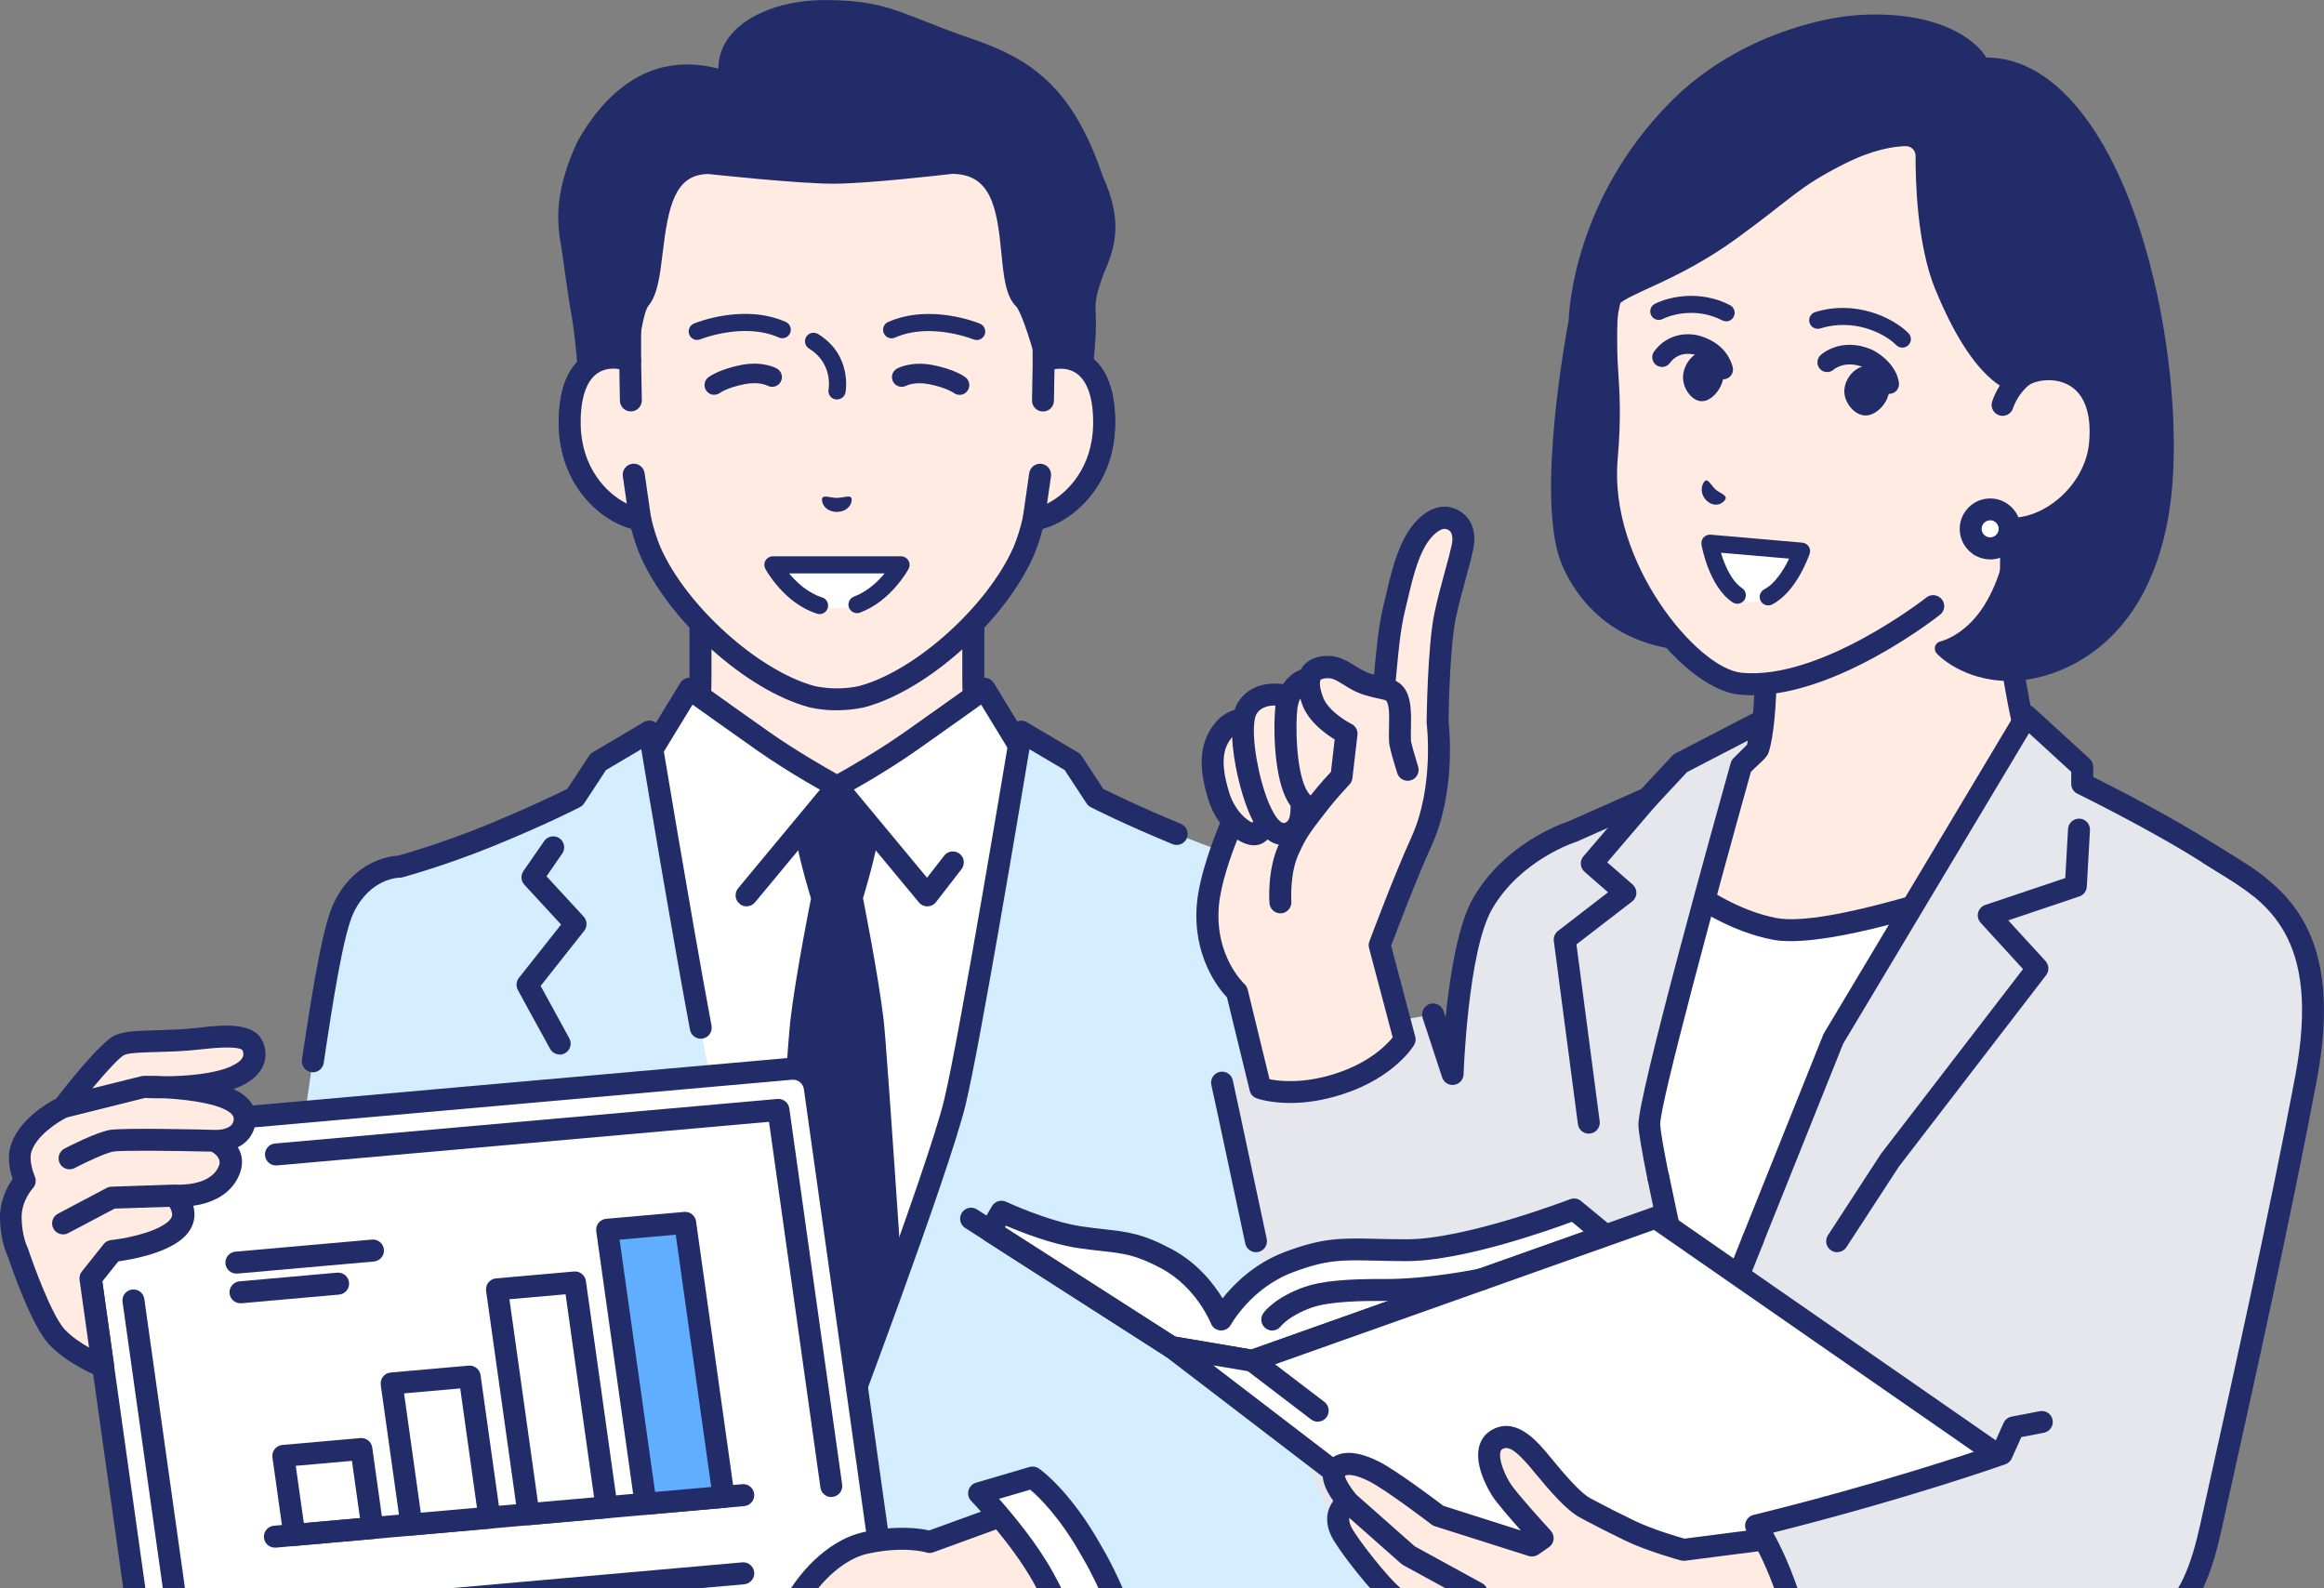 <?xml version="1.0" encoding="UTF-8"?>
<svg id="mv" xmlns="http://www.w3.org/2000/svg" width="300" height="205" viewBox="0 0 300 205">
  <rect x="0" y="0" width="300" height="205" fill="#808080" stroke="none"/>
  <defs>
    <style>
      .cls-1 {
        fill: #d4eeff;
      }

      .cls-1, .cls-2, .cls-3, .cls-4, .cls-5, .cls-6 {
        stroke-width: 0px;
      }

      .cls-2 {
        fill: #ffebe1;
      }

      .cls-3 {
        fill: #212c68;
      }

      .cls-4 {
        fill: #fff;
      }

      .cls-5 {
        fill: #e6e7ed;
      }

      .cls-6 {
        fill: #61adff;
      }
    </style>
  </defs>
  <g>
    <g>
      <path class="cls-2" d="m130.82,101.44c-3.36-3.55-5.18-6.53-5.18-13.89v-14.54l-17.61,9.45-17.61-9.45v14.54c0,7.36-1.82,10.34-5.18,13.89-2.68,2.83-15.11,9.68-15.11,9.68l24.85,23.56h26.09l24.85-23.56s-12.42-6.84-15.11-9.68Z"/>
      <path class="cls-3" d="m121.08,136.1c-.38,0-.75-.15-1.03-.44-.54-.57-.51-1.46.05-2l23.45-22.24c-3.6-2.04-11.53-6.64-13.76-9-3.69-3.9-5.57-7.27-5.57-14.86v-12.17l-15.52,8.33c-.42.22-.92.22-1.34,0l-15.52-8.33v12.17c0,7.6-1.88,10.96-5.57,14.86-2.24,2.36-10.16,6.96-13.76,9l23.45,22.24c.57.54.59,1.44.05,2-.54.57-1.43.59-2,.05l-24.85-23.56c-.33-.31-.49-.76-.43-1.21.06-.45.33-.84.72-1.06,3.4-1.87,12.68-7.22,14.76-9.41,3.31-3.5,4.79-6.19,4.79-12.92v-14.54c0-.5.26-.96.69-1.22.43-.26.96-.27,1.4-.03l16.94,9.09,16.94-9.09c.44-.24.97-.22,1.4.03.43.26.69.72.69,1.22v14.54c0,6.72,1.48,9.42,4.79,12.92,2.08,2.19,11.36,7.54,14.76,9.41.4.22.66.61.72,1.06.06.45-.1.9-.43,1.21l-24.85,23.56c-.27.26-.62.39-.97.39Z"/>
    </g>
    <g>
      <g>
        <path class="cls-4" d="m82.21,97.9l2.17-1.44,4.63-7.59s1.51,1.13,9.45,6.73c4.4,3.1,9.58,5.9,9.58,5.9h0s0,0,0,0h0s5.18-2.79,9.58-5.9c7.94-5.6,9.45-6.73,9.45-6.73l4.63,7.59,2.17,1.44,3.59,3.53-5.75,32.5-13.1,59.23h-21.11l-13.1-59.23-5.75-32.5,3.59-3.53Z"/>
        <path class="cls-3" d="m118.59,194.59h-21.11c-.66,0-1.24-.46-1.38-1.11l-13.1-59.23s0-.04-.01-.06l-5.75-32.5c-.08-.46.07-.93.4-1.26l3.59-3.53c.06-.06.13-.12.21-.17l1.9-1.26,4.47-7.32c.21-.34.55-.58.94-.65.39-.08.8.02,1.12.26.02.01,1.62,1.21,9.42,6.71,3.36,2.37,7.23,4.58,8.76,5.44,1.53-.85,5.4-3.07,8.76-5.44,7.8-5.5,9.4-6.7,9.42-6.71.32-.24.73-.33,1.12-.26.39.08.73.31.94.65l4.47,7.32,1.9,1.26c.08.05.15.11.21.17l3.59,3.53c.33.33.48.8.4,1.26l-5.75,32.5s0,.04-.01.06l-13.1,59.23c-.14.65-.72,1.11-1.38,1.11Zm-19.98-2.83h18.84l12.85-58.09,5.62-31.74-2.96-2.91-2.05-1.36c-.17-.11-.32-.27-.43-.44l-3.83-6.28c-1.27.91-3.7,2.65-8.23,5.84-4.42,3.12-9.51,5.87-9.72,5.99-.42.23-.93.23-1.35,0-.21-.12-5.3-2.87-9.72-5.99-4.52-3.19-6.96-4.93-8.23-5.84l-3.83,6.28c-.11.18-.25.33-.43.44l-2.05,1.36-2.96,2.91,5.62,31.74,12.85,58.09Z"/>
      </g>
      <path class="cls-3" d="m96.37,116.98c-.32,0-.64-.11-.9-.33-.6-.5-.69-1.39-.19-2l11.67-14.06c.27-.32.67-.51,1.09-.51s.82.19,1.09.51l10.54,12.7,2.21-2.85c.48-.62,1.37-.73,1.99-.25.62.48.73,1.37.25,1.99l-3.29,4.25c-.26.34-.67.54-1.1.55-.43.01-.84-.18-1.11-.51l-10.58-12.75-10.58,12.75c-.28.34-.68.51-1.09.51Z"/>
      <path class="cls-3" d="m111.39,115.97s1.3-4.17,2.03-7.98l-5.32-6.42-.06-.07-.06.07-5.32,6.42c.73,3.81,2.03,7.98,2.03,7.98,0,0-1.98,9.87-2.66,15.7-.47,4-3.22,45.82-4.9,71.59l21.84.04c-1.68-25.77-4.43-67.63-4.9-71.63-.69-5.83-2.66-15.7-2.66-15.7Z"/>
    </g>
    <path class="cls-1" d="m182.48,160.36c-4.61-24.37-5.32-32.16-10.07-42.01-2.59-5.36-8.35-6.49-8.35-6.49,0,0-5.23-1.41-11.33-3.89-7.01-2.85-11.29-5.06-11.29-5.06l-3-4.58-6.61-3.91s-6.46,39.05-8.55,47.78c-2.09,8.73-15.46,44.13-15.46,44.13,0,0-13.37-35.39-15.46-44.13-2.09-8.73-8.55-47.78-8.55-47.78l-6.61,3.91-3,4.58s-4.28,2.21-11.29,5.06c-6.11,2.48-11.33,3.89-11.33,3.89h0s-4.64-.05-7.23,5.31c-2.07,4.28-4.05,20.91-6.56,37.24-3.27,21.25-6.86,42.67-6.86,42.67l22.17-.31,87.39,9.11,4.77,11.72s8.94-2.84,19.53-6.49c12.35-4.25,15.97-5.88,20.22-11.35,4.77-6.15,2.3-13.8-2.54-39.4Z"/>
    <path class="cls-3" d="m72.25,136.1c-.5,0-.98-.26-1.24-.73-2.6-4.71-4.15-7.57-4.16-7.6-.27-.5-.22-1.11.13-1.55l5.45-6.89-4.74-5.14c-.45-.49-.5-1.22-.12-1.77l2.68-3.87c.45-.64,1.33-.8,1.97-.36.64.45.8,1.33.36,1.97l-2.03,2.94,4.79,5.2c.47.51.5,1.29.07,1.84l-5.62,7.11c.63,1.16,1.92,3.52,3.7,6.76.38.69.13,1.55-.56,1.93-.22.12-.45.18-.68.18Z"/>
    <g>
      <g>
        <g>
          <path class="cls-2" d="m134.72,46.56v-13.73c0-3.96-.99-7.86-2.89-11.33-3.64-6.63-11-15.92-23.68-15.97h-.22c-12.68.05-20.04,9.35-23.68,15.97-1.91,3.47-2.89,7.37-2.89,11.33v13.73c-2.95-1.12-7.94-.39-7.8,8.26.12,7.66,5.68,11.77,9.09,12.2.34,1.46.77,2.89,1.31,4.17,3.53,8,13.1,16.62,20.81,18.71,0,0,1.38.36,3.28.36s3.28-.36,3.28-.36c7.71-2.09,17.28-10.71,20.81-18.71.54-1.28.97-2.7,1.31-4.17,3.41-.42,8.96-4.53,9.09-12.2.14-8.65-4.85-9.38-7.8-8.26Z"/>
          <path class="cls-3" d="m108.04,91.68c-2.06,0-3.58-.39-3.64-.41-8.1-2.19-18.05-11.13-21.74-19.51-.44-1.04-.84-2.22-1.18-3.53-4.01-1.06-9.22-5.64-9.34-13.38-.07-4.35,1.05-7.37,3.34-8.98,1.26-.89,2.85-1.26,4.46-1.09v-11.95c0-4.2,1.06-8.36,3.07-12.01,3.41-6.21,11.19-16.65,24.91-16.71.04,0,.08,0,.12,0,.04,0,.08,0,.12,0,13.73.06,21.5,10.49,24.91,16.71,2.01,3.66,3.07,7.81,3.07,12.01v11.95c1.61-.17,3.2.2,4.46,1.09,2.29,1.61,3.41,4.63,3.34,8.98-.13,7.75-5.33,12.32-9.34,13.38-.34,1.31-.73,2.49-1.17,3.51-3.7,8.39-13.65,17.33-21.74,19.52-.07.02-1.59.41-3.65.41Zm-28.89-44.1c-.64,0-1.37.14-2.04.62-1.45,1.02-2.19,3.31-2.14,6.61.11,6.96,5.17,10.48,7.85,10.81.59.07,1.07.51,1.2,1.09.35,1.51.77,2.83,1.24,3.93,3.33,7.56,12.62,15.93,19.87,17.9,0,0,1.23.31,2.91.31s2.91-.31,2.92-.32c7.24-1.96,16.53-10.33,19.87-17.91.46-1.09.88-2.41,1.23-3.92.13-.58.62-1.01,1.2-1.09,2.68-.33,7.73-3.85,7.85-10.81.05-3.31-.69-5.59-2.14-6.61-1.48-1.04-3.24-.49-3.75-.3-.44.16-.92.11-1.31-.16-.38-.26-.61-.7-.61-1.17v-13.73c0-3.73-.94-7.41-2.72-10.65-3.8-6.92-10.78-15.19-22.44-15.24-.04,0-.07,0-.11,0-.03,0-.07,0-.11,0-11.66.05-18.64,8.31-22.44,15.24-1.78,3.24-2.72,6.92-2.72,10.65v13.73c0,.47-.23.9-.61,1.17-.38.26-.87.32-1.31.16-.28-.1-.93-.31-1.7-.31Z"/>
        </g>
        <g>
          <path class="cls-3" d="m122.88,21.49c9.7,0,5.78,14.23,8.98,17.38,1.14,1.12,2.86,7.7,2.86,7.7l2.6,3.89,2.5-.07s.69-5.43.73-8.2c.04-2.77-.5-2.96,1.03-7.12,1.35-3.18,2.54-6.26-.06-11.89-3.7-11-8.6-14.61-16.15-17.2-9.43-3.24-10.77-5.03-18.92-5.03-7.01,0-13.81,3.41-12.63,9.19-.77-.03-10.8-4.97-18.43,8.55-2.95,6.44-2.52,10.12-1.98,13.12,0,0,.98,6.93,1.11,7.64,1.13,5.96,1.13,12.08,1.13,12.08l3.21-.02,2.49-4.94s.53-6.36,1.66-7.7c2.88-3.44-.03-17.35,8.5-17.35,0,0,11.52,1.25,16.09,1.25s15.28-1.27,15.28-1.27Z"/>
          <path class="cls-3" d="m75.66,52.47c-.25,0-.49-.1-.67-.27-.18-.18-.28-.42-.28-.67,0-.06-.02-6.1-1.12-11.9-.14-.72-1.05-7.19-1.12-7.67-.61-3.33-.94-7.13,2.05-13.66.01-.02.02-.05.04-.07,3.2-5.67,8.92-11.79,18.17-9.37,0-1.57.53-3.04,1.57-4.31,2.28-2.8,6.93-4.54,12.13-4.54,6.04,0,8.47.96,12.9,2.71,1.73.69,3.7,1.46,6.33,2.36,7.68,2.64,12.89,6.39,16.72,17.74,2.8,6.1,1.35,9.55.06,12.59-1.1,2.98-1.06,3.74-1,5.11.02.46.04.99.03,1.68-.04,2.79-.71,8.09-.74,8.31-.06.46-.45.81-.91.83l-2.5.07c-.32.01-.63-.15-.81-.42l-2.6-3.89c-.06-.09-.1-.18-.13-.28-.8-3.04-2.02-6.68-2.61-7.27-1.37-1.35-1.62-3.95-1.91-6.95-.57-5.93-1.37-10.13-6.35-10.16-.94.11-10.88,1.27-15.34,1.27s-15.19-1.15-16.14-1.25c-4.33.03-5.17,4.21-5.88,10.11-.35,2.94-.66,5.48-1.85,6.9-.58.69-1.19,4.26-1.44,7.17-.01.12-.04.24-.1.35l-2.49,4.94c-.16.32-.48.52-.84.52l-3.21.02h0Zm.57-33.35c-2.75,6.02-2.44,9.49-1.89,12.52,0,.01,0,.02,0,.04.27,1.92,1,7.03,1.1,7.6.88,4.66,1.09,9.34,1.13,11.3h1.69s2.15-4.27,2.15-4.27c.13-1.44.66-6.62,1.86-8.04.83-.99,1.13-3.49,1.42-5.91.6-4.97,1.42-11.78,7.8-11.78.03,0,.07,0,.1,0,.11.01,11.52,1.24,15.99,1.24s15.06-1.25,15.17-1.26c.04,0,.07,0,.11,0,7.13,0,7.8,6.86,8.28,11.87.23,2.41.48,4.91,1.36,5.78,1.19,1.18,2.6,6.22,3.07,7.98l2.22,3.33,1.16-.03c.19-1.61.59-5.24.62-7.3,0-.63-.01-1.12-.03-1.56-.07-1.65-.06-2.67,1.12-5.87,0-.01.01-.03.02-.04,1.25-2.95,2.44-5.74-.05-11.12-.01-.03-.03-.06-.04-.09-3.61-10.71-8.25-14.1-15.56-16.61-2.67-.92-4.66-1.7-6.41-2.39-4.35-1.72-6.53-2.58-12.2-2.58-4.58,0-8.76,1.51-10.67,3.84-1.01,1.23-1.35,2.65-1.03,4.21.06.28-.02.58-.21.8-.19.22-.47.34-.76.33-.2,0-.39-.07-.76-.18-6.85-2.13-12.5.63-16.79,8.22Z"/>
        </g>
        <g>
          <path class="cls-2" d="m134.72,46.56l-.09,5.12-.37,9.59-.83,5.75c3.41-.42,8.96-4.53,9.09-12.2.14-8.65-4.85-9.38-7.8-8.26Z"/>
          <path class="cls-3" d="m133.43,68.44c-.38,0-.74-.15-1.01-.42-.31-.32-.45-.76-.39-1.2l.83-5.75c.11-.77.83-1.31,1.61-1.2.77.11,1.31.83,1.2,1.61l-.51,3.53c2.66-1.32,5.86-4.67,5.95-10.2.05-3.31-.69-5.59-2.14-6.61-.97-.68-2.07-.68-2.85-.54l-.07,4.06c-.01.78-.65,1.41-1.44,1.39-.78-.01-1.41-.66-1.39-1.44l.09-5.12c0-.58.37-1.1.92-1.3,2.23-.84,4.61-.61,6.38.63,2.29,1.61,3.41,4.63,3.34,8.98-.14,8.4-6.24,13.07-10.33,13.58-.06,0-.12.01-.18.01Z"/>
        </g>
        <g>
          <path class="cls-2" d="m81.44,51.68l-.09-5.12c-2.95-1.12-7.94-.39-7.8,8.26.12,7.66,5.68,11.77,9.09,12.2l-.83-5.75-.37-9.59Z"/>
          <path class="cls-3" d="m82.64,68.44c-.06,0-.12,0-.18-.01-4.09-.51-10.19-5.18-10.33-13.58-.07-4.35,1.05-7.37,3.34-8.98,1.76-1.24,4.15-1.48,6.38-.63.54.21.91.72.91,1.3l.09,5.12c.01.78-.61,1.43-1.39,1.44-.78.02-1.43-.61-1.44-1.39l-.07-4.06c-.78-.14-1.88-.14-2.85.54-1.45,1.02-2.19,3.31-2.14,6.61.09,5.52,3.29,8.88,5.95,10.2l-.51-3.53c-.11-.77.42-1.49,1.2-1.61.77-.11,1.49.42,1.61,1.2l.83,5.75c.06.44-.08.88-.39,1.2-.27.27-.63.42-1.01.42Z"/>
        </g>
      </g>
      <g>
        <path class="cls-4" d="m108.04,78.52c-4.91,0-7.81-5.5-7.81-5.5h15.86s-3.14,5.5-8.05,5.5Z"/>
        <path class="cls-3" d="m106.2,64.21c.25-.29.94.03,1.83.05.9-.02,1.58-.35,1.83-.05.26.3-.04,1.82-1.83,1.86-1.79-.04-2.1-1.56-1.84-1.86Z"/>
        <path class="cls-3" d="m105.81,79.26c-.11,0-.22-.02-.33-.05-4.24-1.34-6.58-5.6-6.68-5.78-.18-.34-.18-.75.02-1.09.2-.33.56-.54.95-.54h16.54c.39,0,.75.2.95.54.2.33.21.75.02,1.09-.09.17-2.28,4.17-6.27,5.64-.57.21-1.2-.08-1.42-.65-.21-.57.08-1.2.65-1.42,1.73-.64,3.08-1.94,3.95-2.99h-12.32c.92,1.12,2.38,2.5,4.26,3.1.58.18.9.8.72,1.38-.15.47-.58.77-1.05.77Z"/>
        <path class="cls-3" d="m126.07,43.88c-.14,0-.28-.03-.42-.08-.05-.02-5.58-2.24-10.11-.23-.56.25-1.21,0-1.45-.56-.25-.56,0-1.21.56-1.45,5.41-2.4,11.59.1,11.85.21.56.23.83.88.6,1.44-.18.42-.59.68-1.02.68Z"/>
        <path class="cls-3" d="m123.86,50.96c-.27,0-.53-.08-.76-.26h0s-.98-.69-3.21-1.12c-1.81-.35-2.87.19-2.88.19-.61.34-1.37.12-1.71-.48-.34-.61-.12-1.37.48-1.71.18-.1,1.87-.99,4.59-.47,2.83.54,4.12,1.48,4.26,1.59.55.42.66,1.21.24,1.77-.25.32-.62.5-1,.5Z"/>
        <path class="cls-3" d="m90,43.88c-.43,0-.84-.26-1.02-.68-.23-.56.04-1.21.6-1.44.26-.11,6.44-2.61,11.85-.21.56.25.81.9.56,1.45-.25.56-.9.81-1.45.56-4.53-2.01-10.06.21-10.12.23-.14.06-.28.08-.42.08Z"/>
        <path class="cls-3" d="m92.2,50.96c-.38,0-.76-.17-1-.5-.42-.55-.31-1.35.25-1.77.14-.1,1.43-1.04,4.26-1.59,2.69-.52,4.4.36,4.58.47.61.34.83,1.1.49,1.71-.33.6-1.09.83-1.7.5-.07-.04-1.13-.55-2.9-.21-2.23.43-3.22,1.12-3.23,1.13-.23.17-.49.25-.75.25Z"/>
        <path class="cls-3" d="m108.04,51.56c-.07,0-.14,0-.21-.02-.6-.11-.99-.69-.87-1.29.02-.13.56-3.37-2.52-5.26-.52-.32-.68-1-.36-1.52.32-.52,1-.68,1.52-.36,4.41,2.7,3.58,7.36,3.54,7.55-.1.53-.56.89-1.08.89Z"/>
      </g>
    </g>
    <path class="cls-3" d="m107.83,187.76c-.17,0-.34-.03-.5-.09-.73-.28-1.1-1.09-.83-1.83.13-.35,13.36-35.41,15.4-43.96,2.05-8.59,8.46-47.29,8.53-47.68.08-.46.38-.86.8-1.05.42-.2.92-.17,1.32.06l6.61,3.91c.19.11.34.26.46.44l2.8,4.26c1.07.53,4.69,2.31,10.02,4.51.72.3,1.07,1.13.77,1.85-.3.72-1.13,1.07-1.85.77-6.5-2.68-10.41-4.69-10.57-4.78-.22-.11-.4-.28-.53-.48l-2.82-4.3-4.55-2.69c-1.37,8.22-6.4,38.2-8.23,45.84-2.09,8.72-14.96,42.85-15.51,44.3-.21.57-.75.92-1.33.92Z"/>
    <path class="cls-3" d="m40.38,138.4c-.07,0-.14,0-.21-.02-.77-.12-1.31-.84-1.19-1.61,1.55-10.43,2.78-17.46,4.11-20.22,2.63-5.46,7.2-6.05,8.29-6.11.9-.25,5.64-1.6,11.02-3.79,5.78-2.35,9.72-4.28,10.84-4.84l2.8-4.26c.12-.18.28-.33.46-.44l6.61-3.91c.4-.24.9-.26,1.32-.06.42.2.72.59.8,1.05.04.24,3.93,23.77,6.62,38.2.14.77-.36,1.51-1.13,1.65-.77.14-1.51-.36-1.65-1.13-2.23-11.96-5.28-30.15-6.29-36.21l-4.55,2.69-2.82,4.3c-.13.2-.32.37-.53.48-.18.09-4.41,2.28-11.41,5.12-6.12,2.48-11.28,3.88-11.5,3.94-.12.03-.26.05-.38.05-.14,0-3.8.08-5.94,4.51-1.3,2.7-2.68,11.43-3.86,19.4-.1.7-.71,1.21-1.4,1.21Z"/>
    <g>
      <g>
        <g>
          <path class="cls-4" d="m18.38,212.39l-8.89-63.25c-.23-1.61.94-3.07,2.56-3.22l90.08-7.98c1.5-.13,2.85.93,3.06,2.43l8.89,63.25c.23,1.61-.94,3.07-2.56,3.22l-90.08,7.98c-1.5.13-2.85-.93-3.06-2.43Z"/>
          <path class="cls-3" d="m21.18,216.25c-2.1,0-3.91-1.54-4.2-3.66h0l-8.89-63.25c-.16-1.15.16-2.33.88-3.24.72-.91,1.8-1.49,2.95-1.59l90.08-7.98c2.25-.2,4.27,1.4,4.58,3.64l8.89,63.25c.16,1.15-.16,2.33-.88,3.24-.72.91-1.8,1.49-2.95,1.59l-90.08,7.98c-.13.01-.25.02-.38.02Zm-1.4-4.05c.11.75.77,1.28,1.53,1.21l90.08-7.98c.39-.03.74-.22.98-.53.24-.31.35-.69.29-1.08l-8.89-63.25c-.11-.75-.78-1.28-1.53-1.21l-90.08,7.98c-.39.03-.74.22-.98.53s-.35.69-.29,1.08l8.89,63.25Z"/>
        </g>
        <polygon class="cls-4" points="23.08 209.51 14.83 150.85 100.49 143.26 108.73 201.93 23.08 209.51"/>
        <path class="cls-3" d="m35.48,199.75c-.73,0-1.34-.56-1.41-1.29-.07-.78.51-1.47,1.29-1.54l60.46-5.36c.78-.07,1.47.51,1.54,1.29.07.78-.51,1.47-1.29,1.54l-60.46,5.36s-.08,0-.13,0Z"/>
        <path class="cls-3" d="m38,199.53c-.7,0-1.3-.51-1.4-1.22l-1.43-10.2c-.05-.38.05-.77.29-1.08.24-.3.6-.5.98-.53l10.08-.89c.75-.07,1.42.47,1.53,1.21l1.43,10.2c.05.38-.05.77-.29,1.08-.24.3-.6.5-.98.53l-10.08.89s-.08,0-.13,0Zm.18-10.34l1.04,7.39,7.25-.64-1.04-7.39-7.25.64Z"/>
        <g>
          <polygon class="cls-4" points="63.19 195.88 53.11 196.77 50.55 178.56 60.63 177.67 63.19 195.88"/>
          <path class="cls-3" d="m53.11,198.19c-.7,0-1.3-.52-1.4-1.22l-2.56-18.21c-.05-.38.05-.77.29-1.08.24-.3.6-.5.98-.53l10.08-.89c.75-.06,1.42.47,1.53,1.21l2.56,18.21c.05.38-.05.77-.29,1.08-.24.3-.6.5-.98.53l-10.08.89s-.08,0-.13,0Zm-.95-18.35l2.16,15.4,7.25-.64-2.16-15.4-7.25.64Z"/>
        </g>
        <g>
          <polygon class="cls-4" points="78.31 194.54 68.23 195.43 64.15 166.41 74.23 165.52 78.31 194.54"/>
          <path class="cls-3" d="m68.23,196.85c-.7,0-1.3-.51-1.4-1.22l-4.08-29.02c-.05-.38.05-.77.29-1.08.24-.3.6-.5.98-.53l10.08-.89c.75-.07,1.42.47,1.53,1.21l4.08,29.02c.05.38-.05.77-.29,1.08-.24.3-.6.5-.98.53l-10.08.89s-.08,0-.13,0Zm-2.47-29.16l3.68,26.21,7.25-.64-3.68-26.21-7.25.64Z"/>
        </g>
        <g>
          <polygon class="cls-6" points="93.42 193.2 83.34 194.1 78.37 158.73 88.45 157.83 93.42 193.2"/>
          <path class="cls-3" d="m83.34,195.51c-.7,0-1.3-.51-1.4-1.22l-4.97-35.37c-.05-.38.05-.77.29-1.08.24-.3.6-.5.98-.53l10.08-.89c.75-.07,1.42.47,1.53,1.21l4.97,35.37c.05.38-.05.77-.29,1.08-.24.3-.6.5-.98.53l-10.08.89s-.08,0-.13,0Zm-3.36-35.51l4.58,32.56,7.25-.64-4.58-32.56-7.25.64Z"/>
        </g>
        <path class="cls-3" d="m30.51,164.38c-.73,0-1.34-.56-1.41-1.29-.07-.78.51-1.47,1.29-1.54l17.63-1.56c.78-.07,1.47.51,1.54,1.29.07.78-.51,1.47-1.29,1.54l-17.63,1.56s-.08,0-.13,0Z"/>
        <path class="cls-3" d="m31.04,168.21c-.73,0-1.34-.56-1.41-1.29-.07-.78.51-1.47,1.29-1.54l12.6-1.12c.78-.07,1.47.51,1.54,1.29.07.78-.51,1.47-1.29,1.54l-12.6,1.12s-.08,0-.13,0Z"/>
        <path class="cls-3" d="m107.31,193.22c-.7,0-1.3-.51-1.4-1.22l-6.64-47.21-63.52,5.63c-.78.07-1.47-.51-1.54-1.29-.07-.78.51-1.47,1.29-1.54l64.86-5.75c.75-.06,1.42.47,1.53,1.21l6.82,48.55c.11.78-.43,1.49-1.21,1.6-.07,0-.13.01-.2.01Z"/>
        <path class="cls-3" d="m23.08,210.93c-.7,0-1.3-.52-1.4-1.22l-5.86-41.67c-.11-.78.43-1.49,1.21-1.6.78-.11,1.49.43,1.6,1.21l5.67,40.34,71.52-6.34c.78-.07,1.47.51,1.54,1.29.07.78-.51,1.47-1.29,1.54l-72.86,6.45s-.08,0-.13,0Z"/>
      </g>
      <g>
        <path class="cls-2" d="m11.72,164.98l2.81-3.52s5.5-.56,8.02-2.61.05-4.52.05-4.52c0,0,5.51.46,7-3.31.98-2.47-1.92-3.76-1.92-3.76,0,0,3.87.28,3.92-2.96.06-4.25-12.97-4.01-12.97-4.01,0,0,7.7.49,11.83-1.37,2.02-.91,2.76-2.24,2.2-3.78-.59-1.64-3.67-1.45-6.89-1.08-4.55.52-8.77.12-10.32.84-1.75.8-7.28,8-7.28,8,0,0-4.57,2.15-5.49,5.52-.47,1.74.54,4,.54,4,0,0-1.87,1.96-1.82,4.8.05,2.85.93,4.48.93,4.48,0,0,2.83,8.5,5,10.83s5.98,3.86,5.98,3.86l-1.6-11.41Z"/>
        <path class="cls-3" d="m34,134.65c-1.02-2.85-5.28-2.36-8.38-2-1.92.22-3.78.27-5.43.32-2.42.07-4.18.12-5.32.64-1.83.84-6.06,6.17-7.61,8.17-1.16.6-5,2.84-5.93,6.27-.41,1.49-.02,3.15.3,4.12-.67.95-1.67,2.77-1.63,5.08.05,2.75.8,4.51,1.04,5,.43,1.28,3.03,8.84,5.27,11.25,2.36,2.54,6.32,4.14,6.49,4.21.17.07.35.1.53.1.31,0,.62-.1.87-.3.4-.31.6-.81.53-1.31l-1.52-10.81,2.07-2.59c1.62-.22,5.83-.95,8.17-2.85,1.29-1.05,1.61-2.22,1.65-3.02.02-.46-.04-.9-.15-1.3,2.06-.3,4.84-1.24,5.98-4.1.55-1.38.32-2.54-.23-3.46.36-.18.71-.4,1.03-.7.83-.76,1.28-1.82,1.3-3.06.01-.95-.36-1.83-1.09-2.56-.47-.47-1.09-.86-1.81-1.19.32-.11.63-.23.93-.37,2.67-1.2,3.77-3.27,2.95-5.55Zm-3.82,9.62c0,.6-.22.87-.38,1.01-.56.52-1.68.57-2.03.55-.01,0-.02,0-.04,0-.01,0-.02,0-.03,0-1.97-.05-11.9-.29-13.59.02-1.79.33-5.39,2.19-5.79,2.4-.69.36-.96,1.22-.6,1.91.25.48.75.76,1.26.76.22,0,.45-.05.65-.16,1.38-.72,3.96-1.94,4.99-2.13.95-.17,7.18-.12,12.68.01.47.26,1.33.9.96,1.83-1.08,2.74-5.53,2.43-5.57,2.42-.04,0-.08,0-.12,0-.02,0-.03,0-.05,0l-8.12.27c-.21,0-.43.06-.62.16l-6.3,3.33c-.69.37-.96,1.22-.59,1.91.25.48.75.76,1.25.76.22,0,.45-.05.66-.16l6.01-3.17,7.07-.23c.18.29.36.68.34,1.03,0,.12-.03.48-.61.96-1.79,1.46-5.86,2.16-7.27,2.3-.38.04-.73.23-.96.53l-2.81,3.52c-.24.3-.35.7-.3,1.08l1.23,8.76c-1.06-.61-2.28-1.42-3.16-2.37-1.6-1.73-3.93-8.03-4.69-10.32-.02-.07-.06-.15-.09-.22,0-.01-.73-1.42-.77-3.84-.04-2.2,1.42-3.8,1.43-3.8.4-.42.5-1.03.27-1.56-.26-.59-.72-2.1-.47-3.05.59-2.16,3.43-3.97,4.61-4.55l10.09-2.52c.42.02,1.39.06,2.64.05,3.43.19,7.32.81,8.52,2.01.26.26.26.43.26.51Zm-.3-6.66c-2.31,1.04-5.97,1.28-8.46,1.3-1.42-.07-2.5-.06-2.81-.05,0,0-.01,0-.02,0-.04,0-.08,0-.13.01-.05,0-.11.01-.16.02,0,0-.01,0-.02,0l-6.37,1.59c1.83-2.19,3.54-4.03,4.13-4.32.62-.28,2.44-.33,4.21-.38,1.71-.05,3.64-.1,5.68-.34,1.53-.18,2.63-.24,3.41-.24,1.72,0,1.95.3,1.98.39.13.35.42,1.17-1.45,2.01Z"/>
      </g>
      <path class="cls-2" d="m141.44,209.51l-16.05,5.8s-8.49,4.31-11.16,5.01c-2.68.71-17.68,2.47-19.86,1.68-.98-.36-8.49-6.72-8.49-6.72,0,0-4.07.12-7.16.12-4.29,0-6.3-.5-6.54-2.1-.48-3.15,4.66-3.31,4.66-3.31l24.52-2.17,1.96-2.09s3.34-5.48,8.46-6.6c5.12-1.12,8.24-.12,8.24-.12l12.77-4.64,8.65,15.14Z"/>
      <path class="cls-3" d="m142.67,208.81l-8.65-15.14c-.34-.6-1.07-.86-1.71-.63l-12.36,4.49c-1.15-.26-4.17-.72-8.47.22-5.25,1.15-8.7,6.21-9.29,7.12l-1.5,1.6-23.95,2.12c-.54.02-3.68.23-5.2,2.05-.67.8-.94,1.8-.77,2.89.46,3.05,4.18,3.3,7.94,3.3,2.41,0,5.44-.07,6.66-.11,3.44,2.91,7.54,6.27,8.51,6.62.51.19,1.5.26,2.78.26,5.37,0,15.89-1.37,17.93-1.91,2.68-.71,10.44-4.61,11.36-5.08l15.97-5.77c.39-.14.7-.45.85-.84.14-.39.11-.83-.1-1.19Zm-17.76,5.17c-.05.02-.11.04-.16.07-2.32,1.18-8.81,4.36-10.88,4.91-2.89.76-17.06,2.29-18.99,1.73-.79-.43-4.7-3.61-8.09-6.48-.27-.23-.61-.35-.96-.34-.04,0-4.09.12-7.12.12-4.52,0-5.1-.63-5.14-.89-.05-.35.04-.52.15-.65.54-.65,2.17-1,3.16-1.03.03,0,.05,0,.08,0l17.87-1.58c-1.42,1.06-2.65,2.45-3.02,4.2-.34,1.6.16,3.02,1.36,3.91.85.62,2,.94,3.22.94s2.4-.29,3.45-.88c2.11-1.17,7.67-3.62,8.8-4.12l3.28-.33c.78-.08,1.35-.77,1.27-1.55-.08-.78-.78-1.35-1.55-1.27l-3.5.35c-.15.01-.29.05-.42.11-.28.12-6.8,2.96-9.26,4.33-1.13.63-2.85.7-3.61.14-.15-.11-.42-.31-.27-1.04.52-2.46,5.01-4.3,6.54-4.76.24-.07.46-.21.64-.39l2.59-2.77c.07-.07.13-.15.17-.23h0s3.1-4.99,7.55-5.96c4.63-1.01,7.48-.16,7.5-.15.3.1.62.09.92-.02l11.65-4.24,7.23,12.65-14.46,5.23Z"/>
      <g>
        <path class="cls-4" d="m140.05,215.8s-2.43-6.92-5.41-12.26c-2.98-5.34-8.25-10.8-8.25-10.8l6.91-2.03s3.77,2.59,7.7,9.64c2.9,4.82,5.7,13.02,5.7,13.02l-6.64,2.43Z"/>
        <path class="cls-3" d="m140.05,217.22c-.21,0-.41-.05-.61-.14-.34-.16-.61-.45-.73-.81-.02-.07-2.43-6.87-5.31-12.04-2.85-5.11-7.98-10.45-8.03-10.51-.34-.36-.48-.87-.35-1.35.13-.48.49-.86.97-1l6.91-2.03c.41-.12.85-.05,1.2.19.17.11,4.09,2.86,8.12,10.1,2.94,4.9,5.7,12.93,5.81,13.27.25.73-.13,1.52-.86,1.79l-6.64,2.43c-.16.06-.32.09-.49.09Zm-11.08-23.76c1.83,2.07,4.87,5.73,6.91,9.39,2.24,4.02,4.15,8.83,5.01,11.13l3.99-1.46c-.9-2.48-3-7.93-5.11-11.44,0-.01-.02-.03-.02-.04-2.89-5.2-5.65-7.84-6.76-8.77l-4.03,1.18Z"/>
      </g>
    </g>
  </g>
  <g>
    <g>
      <path class="cls-2" d="m259.98,87.28c-.94-5.61,0-29.87,0-29.87l-17.61,14.83-14.46,10.78v4.26c0,3.14-.34,7.56-.93,9.31-.59,1.75-24,17.8-24,17.8l19.15,19.33,7.55.84,49.85-23.81s-5.11-3.24-14.31-9.77c-2.6-1.84-3.65-4.24-5.24-13.7Z"/>
      <path class="cls-3" d="m229.68,135.97c-.53,0-1.04-.3-1.28-.81-.34-.71-.04-1.55.67-1.89l47.58-22.72c-2.33-1.54-6.51-4.35-12.24-8.42-3.07-2.18-4.21-5.05-5.82-14.62-.76-4.5-.35-20.14-.13-26.96l-15.17,12.78s-.04.04-.07.05l-13.89,10.35v3.55c0,3.28-.35,7.82-1,9.76-.22.65-.51,1.53-12.74,10.26-4.15,2.96-8.31,5.85-10.41,7.3l17.96,18.13c.55.56.55,1.45,0,2-.56.55-1.45.55-2,0l-19.15-19.33c-.3-.3-.44-.71-.4-1.13.04-.42.26-.8.61-1.03,9-6.17,22.1-15.49,23.5-17.21.45-1.5.81-5.42.81-8.73v-4.26c0-.45.21-.87.57-1.14l14.42-10.75,17.57-14.81c.43-.36,1.03-.44,1.54-.19.5.25.82.77.79,1.33,0,.24-.93,24.18-.02,29.58,1.55,9.2,2.52,11.26,4.67,12.78,9.05,6.43,14.2,9.69,14.25,9.72.44.28.69.77.66,1.28-.03.51-.34.97-.8,1.19l-49.85,23.81c-.2.09-.41.14-.61.14Z"/>
    </g>
    <g>
      <path class="cls-4" d="m212.65,110.22s7.27,7.86,16.34,9.65c8.27,1.63,33.1-7.94,33.1-7.94l-33.65,69.67h-15.77l-8.2-52.22,8.19-19.16Z"/>
      <path class="cls-3" d="m228.43,183.03h-15.77c-.7,0-1.29-.51-1.4-1.2l-8.2-52.22c-.04-.26,0-.53.1-.78l8.19-19.16c.19-.44.59-.76,1.06-.84.47-.08.95.08,1.28.43h0c.07.08,7.08,7.55,15.58,9.22,6.45,1.27,25.51-5.25,32.31-7.87.54-.21,1.16-.07,1.55.36.39.43.49,1.05.23,1.58l-33.65,69.67c-.24.49-.73.8-1.28.8Zm-14.56-2.83h13.67l31.74-65.71c-6.39,2.3-20.39,6.98-28.12,6.98-.91,0-1.73-.06-2.44-.21-7.02-1.39-12.91-6.12-15.58-8.58l-7.22,16.88,7.95,50.62Z"/>
    </g>
    <path class="cls-5" d="m285.24,110.22c-6.68-4.29-16.44-9.07-16.44-9.07v-2.17l-7.19-6.58-24.93,41.67-17.07,42.58s-6.47-27.22-6.69-31.46c-.17-3.37,11.86-46.31,11.86-46.31l2.09-2.08.54-3.72-10.5,5.44-4.21,4.51-9.72,4.31s-7.56,2.34-11.58,9.27c-3.34,5.77-3.88,22.02-3.88,22.02l-2.52-7.69s-6.76,1.02-14.18,3.12c-7.42,2.1-13.06,5.69-13.06,5.69,0,0,.98,4.41,5.54,25.93,2.51,11.86,5,29.3,12.65,34.08,10.77,6.73,18.34,6.85,18.34,6.85,0,0,70.1,5.53,79.25,4.78,9.14-.75,10.92-9.8,12.32-16.23,1.4-6.44,7.93-35.15,11.85-56,3.92-20.85-5.76-24.62-12.44-28.91Z"/>
    <path class="cls-3" d="m205.09,146.32c-.7,0-1.31-.52-1.4-1.23l-3.11-23.63c-.07-.5.14-1,.54-1.31l6.46-4.98-3.03-2.65c-.59-.51-.65-1.4-.15-1.99l7.22-8.44c.51-.59,1.4-.66,2-.16.59.51.66,1.4.16,2l-6.31,7.37,3.28,2.86c.32.28.5.69.49,1.11-.01.42-.22.82-.55,1.08l-7.19,5.54,3,22.82c.1.78-.44,1.49-1.22,1.59-.06,0-.12.01-.19.01Z"/>
    <path class="cls-3" d="m237.15,161.62c-.27,0-.53-.07-.77-.23-.66-.43-.84-1.31-.41-1.96l6.79-10.43s.04-.06.06-.09l18.33-23.83-5.47-5.98c-.32-.35-.45-.85-.33-1.31.12-.46.47-.84.92-.99l10.33-3.47.36-6.33c.04-.78.71-1.37,1.49-1.34.78.04,1.38.71,1.34,1.49l-.41,7.29c-.03.58-.41,1.08-.96,1.26l-9.18,3.09,4.81,5.25c.46.51.5,1.28.08,1.82l-19.02,24.73-6.76,10.38c-.27.42-.73.64-1.19.64Z"/>
    <g>
      <path class="cls-2" d="m162.69,140.42l-3.02-12.4s-4.36-4.01-3.76-11.22c.38-4.45,3.23-10.82,3.23-10.82h0s0,0,0,0c-.73-.81-1.41-1.92-1.84-3.32-1.2-3.91-.99-6.4.63-8.42.84-1.04,1.84-1.35,2.62-1.41.08-.56.22-1.03.43-1.37.89-1.47,2.61-2.2,5.45-1.62.53-1.35,1.47-2.05,2.58-2.28h0c.17-.76.7-1.27,1.68-1.43,1.97-.32,2.84.72,4.57,1.64.83.44,1.57.67,3.39,1.06.35-3.62.6-7.42,1.35-10.43.87-3.47,1.77-9.06,4.93-11.08.5-.32,1.63-.93,2.9-.07.94.63,1.27,1.85.93,3.49-.38,1.81-1.55,5.58-2.2,8.66-.8,3.8-.97,12.26-.98,13.78,0,0,1.08,8.48-2.09,15.43-2.24,4.9-5.39,13.37-5.39,13.37l3.22,12.17s-2.18,3.69-8.41,5.72c-6.23,2.03-10.22.55-10.22.55Z"/>
      <path class="cls-3" d="m188.62,66.08c-.8-.54-2.44-1.25-4.46.05-3.24,2.07-4.38,6.95-5.21,10.51-.12.5-.23.98-.34,1.42-.65,2.6-.93,5.73-1.21,8.76,0,.09-.02.17-.02.26-.69-.19-1.07-.35-1.47-.56-.38-.2-.72-.41-1.05-.62-1.17-.73-2.39-1.49-4.41-1.16-1.16.19-2.04.78-2.52,1.67-.94.36-1.72,1.01-2.29,1.88-3.37-.38-5.05,1.08-5.88,2.45-.16.26-.28.55-.39.88-.82.24-1.75.74-2.55,1.74-1.93,2.41-2.2,5.41-.88,9.72.35,1.15.88,2.22,1.56,3.13-.79,1.9-2.68,6.75-3,10.48-.57,6.71,2.8,10.89,3.89,12.05l2.93,12.02c.11.46.44.83.88.99.11.04,1.68.61,4.34.61,1.81,0,4.12-.26,6.81-1.14,6.66-2.17,9.09-6.17,9.19-6.34.19-.33.25-.72.15-1.08l-3.11-11.73c.66-1.76,3.28-8.67,5.19-12.85,3.16-6.91,2.34-15.07,2.22-16.1.01-1.98.21-9.92.95-13.41.36-1.7.88-3.62,1.35-5.32.37-1.35.68-2.51.86-3.34.63-2.99-.68-4.39-1.52-4.96Zm-17.66,34.46s-.02.03-.03.04c-.44.5-1.06,1.22-1.75,2.09-.03-.03-.07-.07-.1-.1-.21-.23-.4-.54-.56-.89-1.22-2.65-1.29-7.95-1.05-10.24.06-.4.16-.75.28-1.06,0,0,0,0,0,0,0,0,0,0,0,0,.03-.08.07-.15.1-.23.09.29.18.59.3.9.52,1.36,1.64,2.65,3.31,3.84.3.21.58.4.83.55l-.48,4.18c-.2.22-.49.53-.84.92Zm-6.32-9.47s0,.03,0,.04c-.25,2.38-.26,8.37,1.29,11.75.19.42.42.81.67,1.16.01,1.93-.43,2.07-.78,2.19-.47.15-1.09-.75-1.33-1.15-.24-.39-.47-.87-.71-1.43-1.34-3.25-2.2-8.19-1.84-10.58.08-.54.19-.77.24-.85.19-.32.7-1.15,2.46-1.14Zm-5.61,4.07s.01-.02.02-.03c.14,3.14,1.07,7.05,2.11,9.6.2.48.4.9.6,1.28-.03.07-.06.14-.08.19-.32-.13-.89-.48-1.49-1.15,0,0,0,0,0,0,0,0,0,0,0,0-.47-.53-1.12-1.44-1.53-2.78-1.3-4.22-.58-5.91.38-7.11Zm28.34-24.68c-.16.75-.46,1.88-.82,3.18-.47,1.73-1.01,3.7-1.38,5.48-.91,4.32-1.01,13.98-1.01,14.07,0,.06,0,.12.01.19.01.08,1,8.15-1.97,14.67-2.23,4.89-5.3,13.11-5.43,13.46-.1.27-.12.57-.04.86l3.05,11.52c-.77.96-2.97,3.24-7.3,4.65-4.2,1.37-7.29,1.02-8.6.75l-2.82-11.58c-.07-.27-.21-.51-.41-.7-.16-.15-3.85-3.68-3.31-10.06.23-2.79,1.53-6.45,2.38-8.59.75.48,1.51.74,2.17.74.26,0,.52-.04.75-.12.4-.14.72-.37.98-.64.5.38.99.59,1.45.68-1.51,3.28-1.21,7.37-1.2,7.55.06.74.68,1.31,1.41,1.31.04,0,.07,0,.11,0,.78-.06,1.36-.74,1.31-1.52,0-.04-.27-3.82,1.08-6.43.01-.02.02-.05.03-.07.77-1.71,1.46-2.62,2.52-4l.39-.51s.03-.04.05-.06c.93-1.23,1.78-2.22,2.33-2.84.01-.01.03-.03.04-.04.62-.7,1.04-1.12,1.04-1.13.22-.23.36-.52.4-.83l.65-5.59c.07-.59-.24-1.17-.78-1.43,0,0-.61-.3-1.33-.82-1.18-.83-1.99-1.74-2.3-2.55-.5-1.3-.46-1.92-.41-2.13,0,0,0-.01,0-.02.03-.14.06-.26.52-.34.93-.15,1.4.11,2.46.77.36.22.76.47,1.22.72.96.51,1.81.78,3.76,1.19.12.03.25.06.39.09.61.16.58,1.94.55,3.36-.01.69-.03,1.4.01,2.1.03.61.58,2.5,1.04,3.97.19.61.75,1,1.35,1,.14,0,.28-.02.42-.06.75-.23,1.17-1.03.93-1.77-.41-1.31-.87-2.94-.92-3.31-.03-.59-.02-1.24,0-1.87.04-2.19.09-4.86-1.97-5.89.02-.25.05-.51.07-.76.27-2.92.54-5.95,1.14-8.34.11-.46.23-.95.35-1.46.72-3.09,1.7-7.32,3.97-8.77.63-.4.98-.33,1.35-.09.58.39.46,1.43.33,2.02Z"/>
    </g>
    <g>
      <g>
        <g>
          <path class="cls-3" d="m270.7,19.25c-5.82-10.07-11.87-11.01-14.87-10.86-.9-2.14-5.45-6.07-15.69-5.51-5.74.31-16.25,3.31-23.8,10.91-12.62,12.71-12.91,27.64-12.91,27.64,0,0-4.35,22.58-1.03,30.89,1.85,4.63,6.23,9.55,14.09,10.57,1.86.24,12.79,4.13,22.21-1.13,12.07-6.75,21.86-16.44,21.86-16.44-.18,2.08-.41,7.61-3.17,12.57s-6.69,5.82-6.69,5.82c0,0,3.53,3.81,10.23,3.16,5.69-.56,15.52-5.11,18.11-20.73,1.97-11.9-.8-33.87-8.33-46.89Z"/>
          <path class="cls-3" d="m259.39,87.89c-6.03,0-9.24-3.38-9.38-3.54-.23-.25-.31-.6-.21-.93.1-.32.37-.57.7-.64.14-.03,3.57-.86,6.06-5.35,1.9-3.42,2.55-7.14,2.84-9.73-3.41,3.12-11.23,9.85-20.23,14.88-8.4,4.7-17.98,2.38-21.58,1.51-.54-.13-1-.24-1.21-.27-9.88-1.28-13.67-8.23-14.84-11.16-3.32-8.31.64-29.65.96-31.34.04-1.36.79-15.72,13.18-28.2,8.17-8.23,19.19-10.91,24.42-11.19,10.01-.55,14.83,3.07,16.31,5.49,4.05,0,9.76,2.08,15.12,11.34h0c7.59,13.12,10.49,35.16,8.45,47.51-3.15,19.03-16.34,21.27-18.95,21.52-.56.06-1.11.08-1.63.08Zm-6.84-3.88c1.44.98,4.22,2.32,8.29,1.92,2.37-.23,14.34-2.28,17.27-19.95,1.95-11.79-.94-33.68-8.22-46.26-5.16-8.91-10.46-10.57-14-10.39-.4.02-.76-.21-.92-.58-.66-1.56-4.6-5.49-14.77-4.93-6.43.35-16.42,3.83-23.18,10.63-12.18,12.28-12.63,26.85-12.64,26.99,0,.05,0,.11-.02.16-.04.22-4.26,22.41-1.08,30.36,1.05,2.62,4.44,8.83,13.33,9.99.31.04.78.15,1.41.31,3.41.82,12.46,3.01,20.21-1.33,11.81-6.61,21.56-16.2,21.65-16.29.28-.28.71-.35,1.07-.18.36.17.57.54.54.94-.01.16-.03.35-.04.55-.2,2.48-.6,7.65-3.24,12.4-1.82,3.28-4.13,4.89-5.67,5.65Z"/>
        </g>
        <path class="cls-2" d="m249.81,37.32c-2.36-5.79-2.55-14.14-2.53-17.2,0-.71-.57-1.28-1.28-1.26-1.49.03-4.22.42-7.92,2.29-6.09,3.08-6.52,4.28-14.02,9.71-7.46,5.4-13.91,7.02-15.17,8.51-1.25,1.48-1.55,4.63-1.54,5.91.03,3.1.7,6.61.06,13.91-1.25,14.28,10.84,28.45,17.25,29.08,10.88,1.06,24.89-10.01,24.89-10.01l12.16-15.27.83-9.43s.16-1.77.38-4.42l-3.46,1.21s-4.62-.72-9.64-13.02Z"/>
        <path class="cls-3" d="m250.66,77.35c-.49-.61-1.38-.72-1.99-.23-.14.11-13.69,10.71-23.87,9.71-5.7-.56-17.14-14.24-15.98-27.54.47-5.33.25-8.64.08-11.3-.07-1.02-.12-1.9-.13-2.74,0-1.31-.07-3.77.14-4.94.21-1.17.53-1.76-.05-2.62-.08.08-.19.1-.3.09-.3.21-.55.43-.75.66-1.89,2.23-1.88,6.64-1.88,6.83,0,.92.07,1.88.14,2.9.17,2.56.38,5.75-.07,10.87-1.26,14.44,10.81,29.86,18.53,30.61.54.05,1.09.08,1.65.08,10.99,0,23.69-9.95,24.26-10.39.61-.49.72-1.38.23-1.99Z"/>
        <g>
          <path class="cls-2" d="m260.89,48.71c2.31-1.96,11.13-2.2,10.19,8.54-.6,6.84-8.02,12.72-14.16,10.55l1.58-15.53s.58-2.02,2.39-3.56Z"/>
          <path class="cls-3" d="m258.75,69.63c-.79-.07-1.56-.23-2.3-.5-.74-.26-1.12-1.07-.86-1.81.26-.74,1.07-1.13,1.81-.86,2.16.76,4.74.34,7.09-1.17,2.93-1.88,4.92-5.01,5.19-8.17.33-3.79-.62-6.38-2.75-7.48-2.02-1.04-4.4-.46-5.11.14-1.45,1.23-1.94,2.86-1.95,2.87-.22.75-1,1.19-1.75.97-.75-.22-1.19-1-.97-1.75.03-.1.72-2.45,2.84-4.25,1.68-1.42,5.3-2.02,8.24-.5,1.85.95,4.86,3.56,4.28,10.24-.35,4.01-2.84,7.96-6.48,10.31-2.32,1.49-4.87,2.16-7.26,1.95Z"/>
        </g>
        <g>
          <path class="cls-4" d="m259.43,68.04c.12,1.39-.91,2.61-2.29,2.73-1.39.12-2.61-.91-2.73-2.29s.91-2.61,2.29-2.73c1.39-.12,2.61.91,2.73,2.29Z"/>
          <path class="cls-3" d="m256.91,72.2c-.92,0-1.81-.32-2.53-.92-.8-.68-1.3-1.63-1.39-2.67-.09-1.05.23-2.07.91-2.87.68-.81,1.63-1.3,2.67-1.39,1.05-.09,2.07.23,2.87.91.81.68,1.3,1.63,1.39,2.67.09,1.05-.23,2.07-.91,2.87-.68.8-1.63,1.3-2.67,1.39-.12,0-.23.02-.35.02Zm0-5.04s-.06,0-.1,0c-.29.03-.56.16-.75.39-.19.23-.28.51-.25.8.03.29.16.56.39.75.23.19.51.28.8.25.61-.05,1.06-.59,1-1.19-.03-.29-.16-.56-.39-.75-.2-.17-.45-.26-.71-.26Z"/>
        </g>
      </g>
      <path class="cls-3" d="m222.77,64.26c0-.4-.8-.65-1.31-1.08-.49-.45-.9-1.26-1.25-1.17-.37.09-1.07,1.53.16,2.67,1.28,1.06,2.41-.01,2.41-.42Z"/>
      <path class="cls-3" d="m245.57,44.87c-.28,0-.57-.11-.78-.32-1.59-1.6-5.52-3.49-9.82-2.16-.58.18-1.2-.15-1.38-.73-.18-.58.15-1.2.73-1.38,5.23-1.62,10.06.74,12.03,2.71.43.43.43,1.13,0,1.56-.22.21-.5.32-.78.32Z"/>
      <path class="cls-3" d="m222.83,41.47c-.17,0-.34-.04-.51-.12-3.12-1.62-6.31-.86-7.7-.17-.54.27-1.21.05-1.48-.49-.27-.54-.05-1.21.49-1.48,1.76-.89,5.79-1.85,9.7.18.54.28.75.95.47,1.49-.2.38-.58.6-.98.6Z"/>
      <path class="cls-3" d="m243.88,50.83c-.63,0-1.17-.47-1.25-1.1-.13-1.01-1.47-2.08-2.12-2.34-2.35-.95-3.77.29-3.79.3-.51.47-1.31.44-1.78-.07-.47-.51-.44-1.31.07-1.78.1-.1,2.59-2.35,6.44-.79,1.08.43,3.39,2.07,3.68,4.36.09.69-.4,1.32-1.09,1.41-.05,0-.11,0-.16,0Z"/>
      <path class="cls-3" d="m222.45,48.95c-.56,0-1.07-.37-1.22-.93-.35-1.32-1.5-1.93-2.4-2.22-.21-.07-2.07-.59-3.27,1.05-.41.56-1.2.68-1.76.27-.56-.41-.68-1.2-.27-1.76,1.7-2.32,4.33-2.51,6.06-1.96,2.13.67,3.57,2.08,4.08,3.97.18.67-.22,1.36-.89,1.54-.11.03-.22.04-.33.04Z"/>
      <path class="cls-3" d="m243.15,48.42c-.55-.67-1.27-1.09-1.99-1.17-.56-.06-1.16.14-1.7.55-.76.58-1.28,1.51-1.37,2.43-.08.84.25,1.75.88,2.45.49.55,1.09.88,1.7.94.02,0,.04,0,.06,0,1.33.09,2.89-1.42,3.13-3.05.1-.68-.16-1.49-.71-2.16Z"/>
      <path class="cls-3" d="m221.85,46.56c-.49-.66-1.14-1.08-1.78-1.15-.5-.06-1.05.15-1.54.57-.69.59-1.17,1.52-1.26,2.44-.08.84.21,1.75.77,2.44.44.54.98.87,1.52.92.02,0,.04,0,.06,0,1.2.08,2.61-1.44,2.85-3.07.1-.68-.13-1.49-.62-2.15Z"/>
      <path class="cls-4" d="m226.28,77.73c-3.71,0-5.46-7.58-5.46-7.58l11.51,1.08s-2.34,6.49-6.05,6.49Z"/>
      <path class="cls-3" d="m228.26,78.14c-.4,0-.78-.22-.98-.59-.28-.54-.07-1.21.47-1.49,1.42-.74,2.55-2.58,3.2-3.96l-8.8-.76c.46,1.55,1.35,3.65,2.73,4.57.51.34.64,1.02.3,1.53-.34.5-1.02.64-1.53.3-3.07-2.07-3.97-7.23-4.01-7.45-.06-.34.05-.68.28-.93.23-.25.57-.38.91-.35l11.82,1.03c.34.03.64.21.83.49.19.28.23.63.12.95-.07.2-1.66,4.88-4.82,6.53-.16.09-.34.13-.51.13Z"/>
    </g>
    <path class="cls-3" d="m162.13,161.62c-.66,0-1.24-.46-1.38-1.12-3.52-16.62-4.37-20.42-4.38-20.46-.17-.76.31-1.52,1.08-1.69.76-.17,1.52.31,1.69,1.08,0,.04.85,3.84,4.38,20.48.16.77-.33,1.52-1.09,1.68-.1.02-.2.03-.3.03Z"/>
    <path class="cls-3" d="m214.06,153.34c-.66,0-1.25-.46-1.39-1.14-.73-3.62-1.12-5.89-1.17-6.95-.18-3.43,9.89-39.56,11.91-46.77.07-.23.19-.45.36-.62l1.76-1.75.08-.52-7.83,4.06-4.04,4.33c-.13.14-.29.25-.46.33l-9.72,4.31c-.05.02-.1.04-.16.06-.07.02-7.1,2.28-10.78,8.63-3.13,5.39-3.69,21.19-3.69,21.35-.02.69-.54,1.26-1.22,1.36-.68.1-1.33-.31-1.55-.96l-2.52-7.69c-.24-.74.16-1.54.91-1.79.74-.24,1.54.16,1.79.91l.27.82c.53-5.24,1.57-11.97,3.56-15.41,4.06-7.01,11.38-9.58,12.3-9.89l9.38-4.16,4.01-4.3c.11-.12.24-.22.38-.29l10.5-5.44c.47-.24,1.04-.2,1.47.1.43.31.66.83.58,1.36l-.54,3.72c-.04.3-.19.58-.4.8l-1.83,1.82c-4.61,16.47-11.79,43.09-11.71,45.5.03.62.25,2.25,1.12,6.53.16.77-.34,1.51-1.11,1.67-.09.02-.19.03-.28.03Z"/>
    <path class="cls-3" d="m219.61,178.06s-.07,0-.11,0c-.62-.05-1.13-.48-1.27-1.09-.04-.15-3.66-15.41-5.56-24.77-.16-.77.34-1.51,1.11-1.67.77-.16,1.51.34,1.67,1.11,1.26,6.22,3.29,15.08,4.51,20.32l4.99-12.45c.29-.73,1.12-1.08,1.84-.79.73.29,1.08,1.12.79,1.84l-6.66,16.61c-.22.54-.74.89-1.31.89Z"/>
    <path class="cls-3" d="m226.27,161.45c-.18,0-.35-.03-.53-.1-.73-.29-1.08-1.12-.79-1.84l10.41-25.97c.03-.07.06-.14.1-.2l24.93-41.67c.22-.37.59-.61,1.01-.67.42-.06.85.07,1.16.36l7.19,6.58c.29.27.46.65.46,1.05v1.29c2.48,1.24,10.22,5.18,15.79,8.76.56.36,1.13.71,1.73,1.08,1.52.93,3.1,1.9,4.63,3.1.62.48.72,1.37.24,1.99-.48.62-1.37.72-1.99.24-1.4-1.1-2.91-2.02-4.36-2.91-.62-.38-1.2-.74-1.79-1.11-6.53-4.2-16.2-8.94-16.3-8.99-.49-.24-.79-.73-.79-1.27v-1.55l-5.45-4.99-23.99,40.08-10.37,25.86c-.22.55-.75.89-1.32.89Z"/>
    <g>
      <g>
        <g>
          <path class="cls-4" d="m161.66,175.63l-10.45-1.77-23.38-14.98,1.45-2.49s5.55,2.61,10.08,3.29c4.99.75,6.62.33,11.24,2.8,5.07,2.71,7.04,7.84,7.04,7.84,0,0,2.78-5.15,8.68-7.39s7.75-1.56,15.3-1.56c7.93,0,21.56-5.26,21.56-5.26l4.07,3.36-45.6,16.18Z"/>
          <path class="cls-3" d="m161.66,177.05c-.08,0-.16,0-.24-.02l-10.45-1.77c-.19-.03-.37-.1-.53-.2l-23.38-14.98c-.64-.41-.84-1.25-.46-1.91l1.45-2.49c.37-.63,1.16-.88,1.83-.57.05.03,5.43,2.53,9.69,3.17,1.15.17,2.14.28,3,.38,2.97.33,4.93.55,8.7,2.57,3.3,1.77,5.39,4.44,6.55,6.34,1.47-1.85,4.1-4.49,8-5.97,4.91-1.86,7.33-1.81,11.73-1.71,1.17.03,2.5.06,4.08.06,7.57,0,20.91-5.12,21.05-5.17.48-.18,1.02-.1,1.41.23l4.07,3.36c.39.32.58.84.49,1.34-.09.5-.44.92-.92,1.09l-45.6,16.18c-.15.05-.31.08-.47.08Zm-9.93-4.54l9.8,1.66,42.89-15.22-1.51-1.25c-3.06,1.13-14.2,5.07-21.29,5.07-1.61,0-2.96-.03-4.14-.06-4.3-.1-6.26-.14-10.66,1.53-5.31,2.01-7.91,6.7-7.93,6.74-.26.48-.79.77-1.34.74-.55-.04-1.03-.39-1.23-.9-.02-.04-1.87-4.68-6.39-7.1-3.29-1.76-4.85-1.94-7.68-2.25-.89-.1-1.9-.21-3.11-.39-3.44-.51-7.36-2.06-9.29-2.88l-.13.22,21.99,14.09Z"/>
        </g>
        <g>
          <polygon class="cls-4" points="261.86 190.56 213.72 157.16 161.66 175.63 151.21 173.86 196.13 208.24 261.86 190.56"/>
          <path class="cls-3" d="m196.13,209.66c-.31,0-.61-.1-.86-.29l-44.92-34.38c-.52-.4-.7-1.09-.44-1.69.26-.6.89-.94,1.54-.83l10.09,1.71,51.71-18.35c.43-.15.91-.09,1.28.17l48.14,33.4c.45.31.68.86.59,1.41-.09.54-.5.98-1.03,1.13l-65.73,17.68c-.12.03-.25.05-.37.05Zm-39.52-33.44l39.82,30.48,62.11-16.71-45.04-31.25-51.38,18.23c-.23.08-.47.1-.71.06l-4.8-.81Z"/>
        </g>
        <path class="cls-3" d="m151.21,175.28c-.26,0-.53-.07-.76-.22l-25.86-16.57c-.66-.42-.85-1.3-.43-1.96.42-.66,1.3-.85,1.96-.43l25.86,16.57c.66.42.85,1.3.43,1.96-.27.42-.73.65-1.19.65Z"/>
        <path class="cls-3" d="m170.1,183.49c-.3,0-.6-.09-.86-.29l-8.44-6.44c-.62-.47-.74-1.36-.27-1.99.47-.62,1.36-.74,1.99-.27l8.44,6.44c.62.47.74,1.36.27,1.99-.28.37-.7.56-1.13.56Z"/>
        <path class="cls-3" d="m164.24,171.73c-.29,0-.58-.09-.84-.27-.63-.46-.77-1.35-.31-1.99.15-.21,1.58-2.07,5.38-3.39,2.08-.72,5.25-1.03,10.28-1,5.68.03,12.17-1.33,12.23-1.35.76-.16,1.52.32,1.68,1.09.16.77-.32,1.52-1.09,1.68-.28.06-6.83,1.45-12.84,1.41-2.91-.02-7.05.05-9.34.84-2.94,1.02-4.01,2.38-4.02,2.39-.28.38-.7.58-1.14.58Z"/>
      </g>
      <g>
        <path class="cls-2" d="m217.33,200.03s-4.1-1.1-6.99-2.5c-2.89-1.4-3.64-1.82-5.69-2.89-2.05-1.07-5.27-5.32-6.34-6.53-1.07-1.21-3.08-3.55-5.13-2.26-2.05,1.28-.3,5.01.68,6.51.98,1.49,5.29,6.18,5.29,6.18l-1.38.95-12.1-3.84s-5.88-4.49-8.26-5.7c-2.38-1.21-4.12-1.32-5-.28-1.02,1.2,1.64,4.23,1.64,4.23,0,0-2.19,1.12-.89,3.78.76,1.57,5.19,7.23,6.96,8.54,1.77,1.31,11.83,6.83,14.02,7.77,2.19.93,20.54,6.16,22.92,6.48s25.75-5.32,25.75-5.32l-4.76-17.77-20.71,2.66Z"/>
        <path class="cls-3" d="m244.18,214.82c-.18-.76-.95-1.23-1.71-1.04-9.47,2.29-23.55,5.44-25.23,5.29-2.19-.3-20.32-5.43-22.56-6.38-2.06-.88-12.01-6.34-13.73-7.6-1.58-1.16-5.84-6.6-6.52-8.02-.24-.49-.3-.87-.25-1.16l6.7,5.92c.08.07.17.13.26.18l8.82,4.82c.22.12.45.17.68.17.5,0,.99-.27,1.24-.74.38-.69.12-1.55-.56-1.92l-8.68-4.75-7.57-6.69c-.72-.84-1.37-1.92-1.47-2.42.43-.25,1.51-.12,3.16.72,2.24,1.14,7.98,5.52,8.04,5.57.13.1.28.18.43.22l12.1,3.84c.42.13.87.06,1.23-.18l1.38-.95c.34-.23.56-.6.61-1.01.05-.41-.09-.82-.36-1.12-1.18-1.28-4.4-4.86-5.15-6-.84-1.27-1.58-3.17-1.36-4.13.05-.23.14-.32.25-.4.83-.52,1.9.4,3.26,1.94l.06.06c.2.22.49.58.83.99,2.03,2.46,4.16,4.94,5.92,5.86l1.02.54c1.4.74,2.33,1.22,4.71,2.38,2.98,1.44,7.07,2.54,7.24,2.59.18.05.36.06.55.04l20.71-2.66c.78-.1,1.32-.81,1.23-1.59-.1-.78-.81-1.32-1.59-1.22l-20.43,2.62c-.93-.26-4.15-1.2-6.48-2.33-2.34-1.13-3.25-1.61-4.62-2.33l-1.03-.54c-1.39-.73-3.77-3.6-5.04-5.15-.37-.45-.67-.81-.89-1.07l-.06-.06c-1.15-1.3-3.85-4.36-6.89-2.46-.79.49-1.31,1.25-1.52,2.19-.58,2.63,1.52,5.93,1.76,6.29.62.94,2.32,2.9,3.66,4.41l-10-3.18c-1.07-.81-6.04-4.55-8.28-5.69-3.85-1.96-5.78-1.05-6.73.06-1.25,1.47-.23,3.56.79,4.99-.78,1.04-1.18,2.62-.24,4.56.86,1.77,5.39,7.59,7.39,9.06,1.93,1.42,12.03,6.96,14.3,7.93,2.42,1.03,20.91,6.26,23.28,6.58.09.01.2.02.34.02,3.46,0,20.6-4.07,25.94-5.36.76-.18,1.23-.95,1.04-1.71Z"/>
      </g>
      <g>
        <path class="cls-5" d="m259.94,184.22l-1.54,3.43s-13.17,4.69-31.71,9.25c6.25,9.61,7.74,25.84,7.74,25.84l44.32-13.08-15.18-26.14-3.64.7Z"/>
        <path class="cls-3" d="m234.44,224.16c-.28,0-.56-.08-.8-.24-.35-.24-.58-.62-.62-1.04-.01-.16-1.54-16-7.52-25.2-.25-.38-.3-.87-.13-1.29.17-.43.53-.75.98-.86,16.12-3.97,28.29-8.07,31-9.01l1.29-2.87c.19-.42.57-.72,1.03-.81l3.64-.7c.77-.15,1.51.36,1.66,1.12s-.36,1.51-1.12,1.66l-2.92.56-1.24,2.76c-.16.35-.45.63-.82.75-.13.05-12.55,4.45-29.98,8.83,4.48,7.98,6.22,18.91,6.76,23.1l42.7-12.6c.75-.22,1.54.21,1.76.96.22.75-.21,1.54-.96,1.76l-44.32,13.08c-.13.04-.27.06-.4.06Z"/>
      </g>
    </g>
    <path class="cls-3" d="m279.89,210.22c-.39,0-.79-.16-1.07-.48-.51-.59-.45-1.48.13-2,3.33-2.91,4.48-8.23,5.41-12.5l.09-.4c.24-1.11.63-2.88,1.14-5.15,2.42-10.9,7.46-33.57,10.7-50.81,3.4-18.12-3.73-22.49-10.02-26.34-.62-.38-1.2-.74-1.79-1.11-.66-.42-.85-1.3-.43-1.96.42-.66,1.3-.85,1.96-.43.56.36,1.13.71,1.73,1.08,3.33,2.04,7.11,4.36,9.6,8.75,2.82,4.98,3.39,11.7,1.73,20.54-3.25,17.29-8.29,39.99-10.72,50.91-.5,2.27-.9,4.03-1.14,5.14l-.09.4c-1.01,4.68-2.28,10.51-6.31,14.03-.27.23-.6.35-.93.35Z"/>
  </g>
</svg>